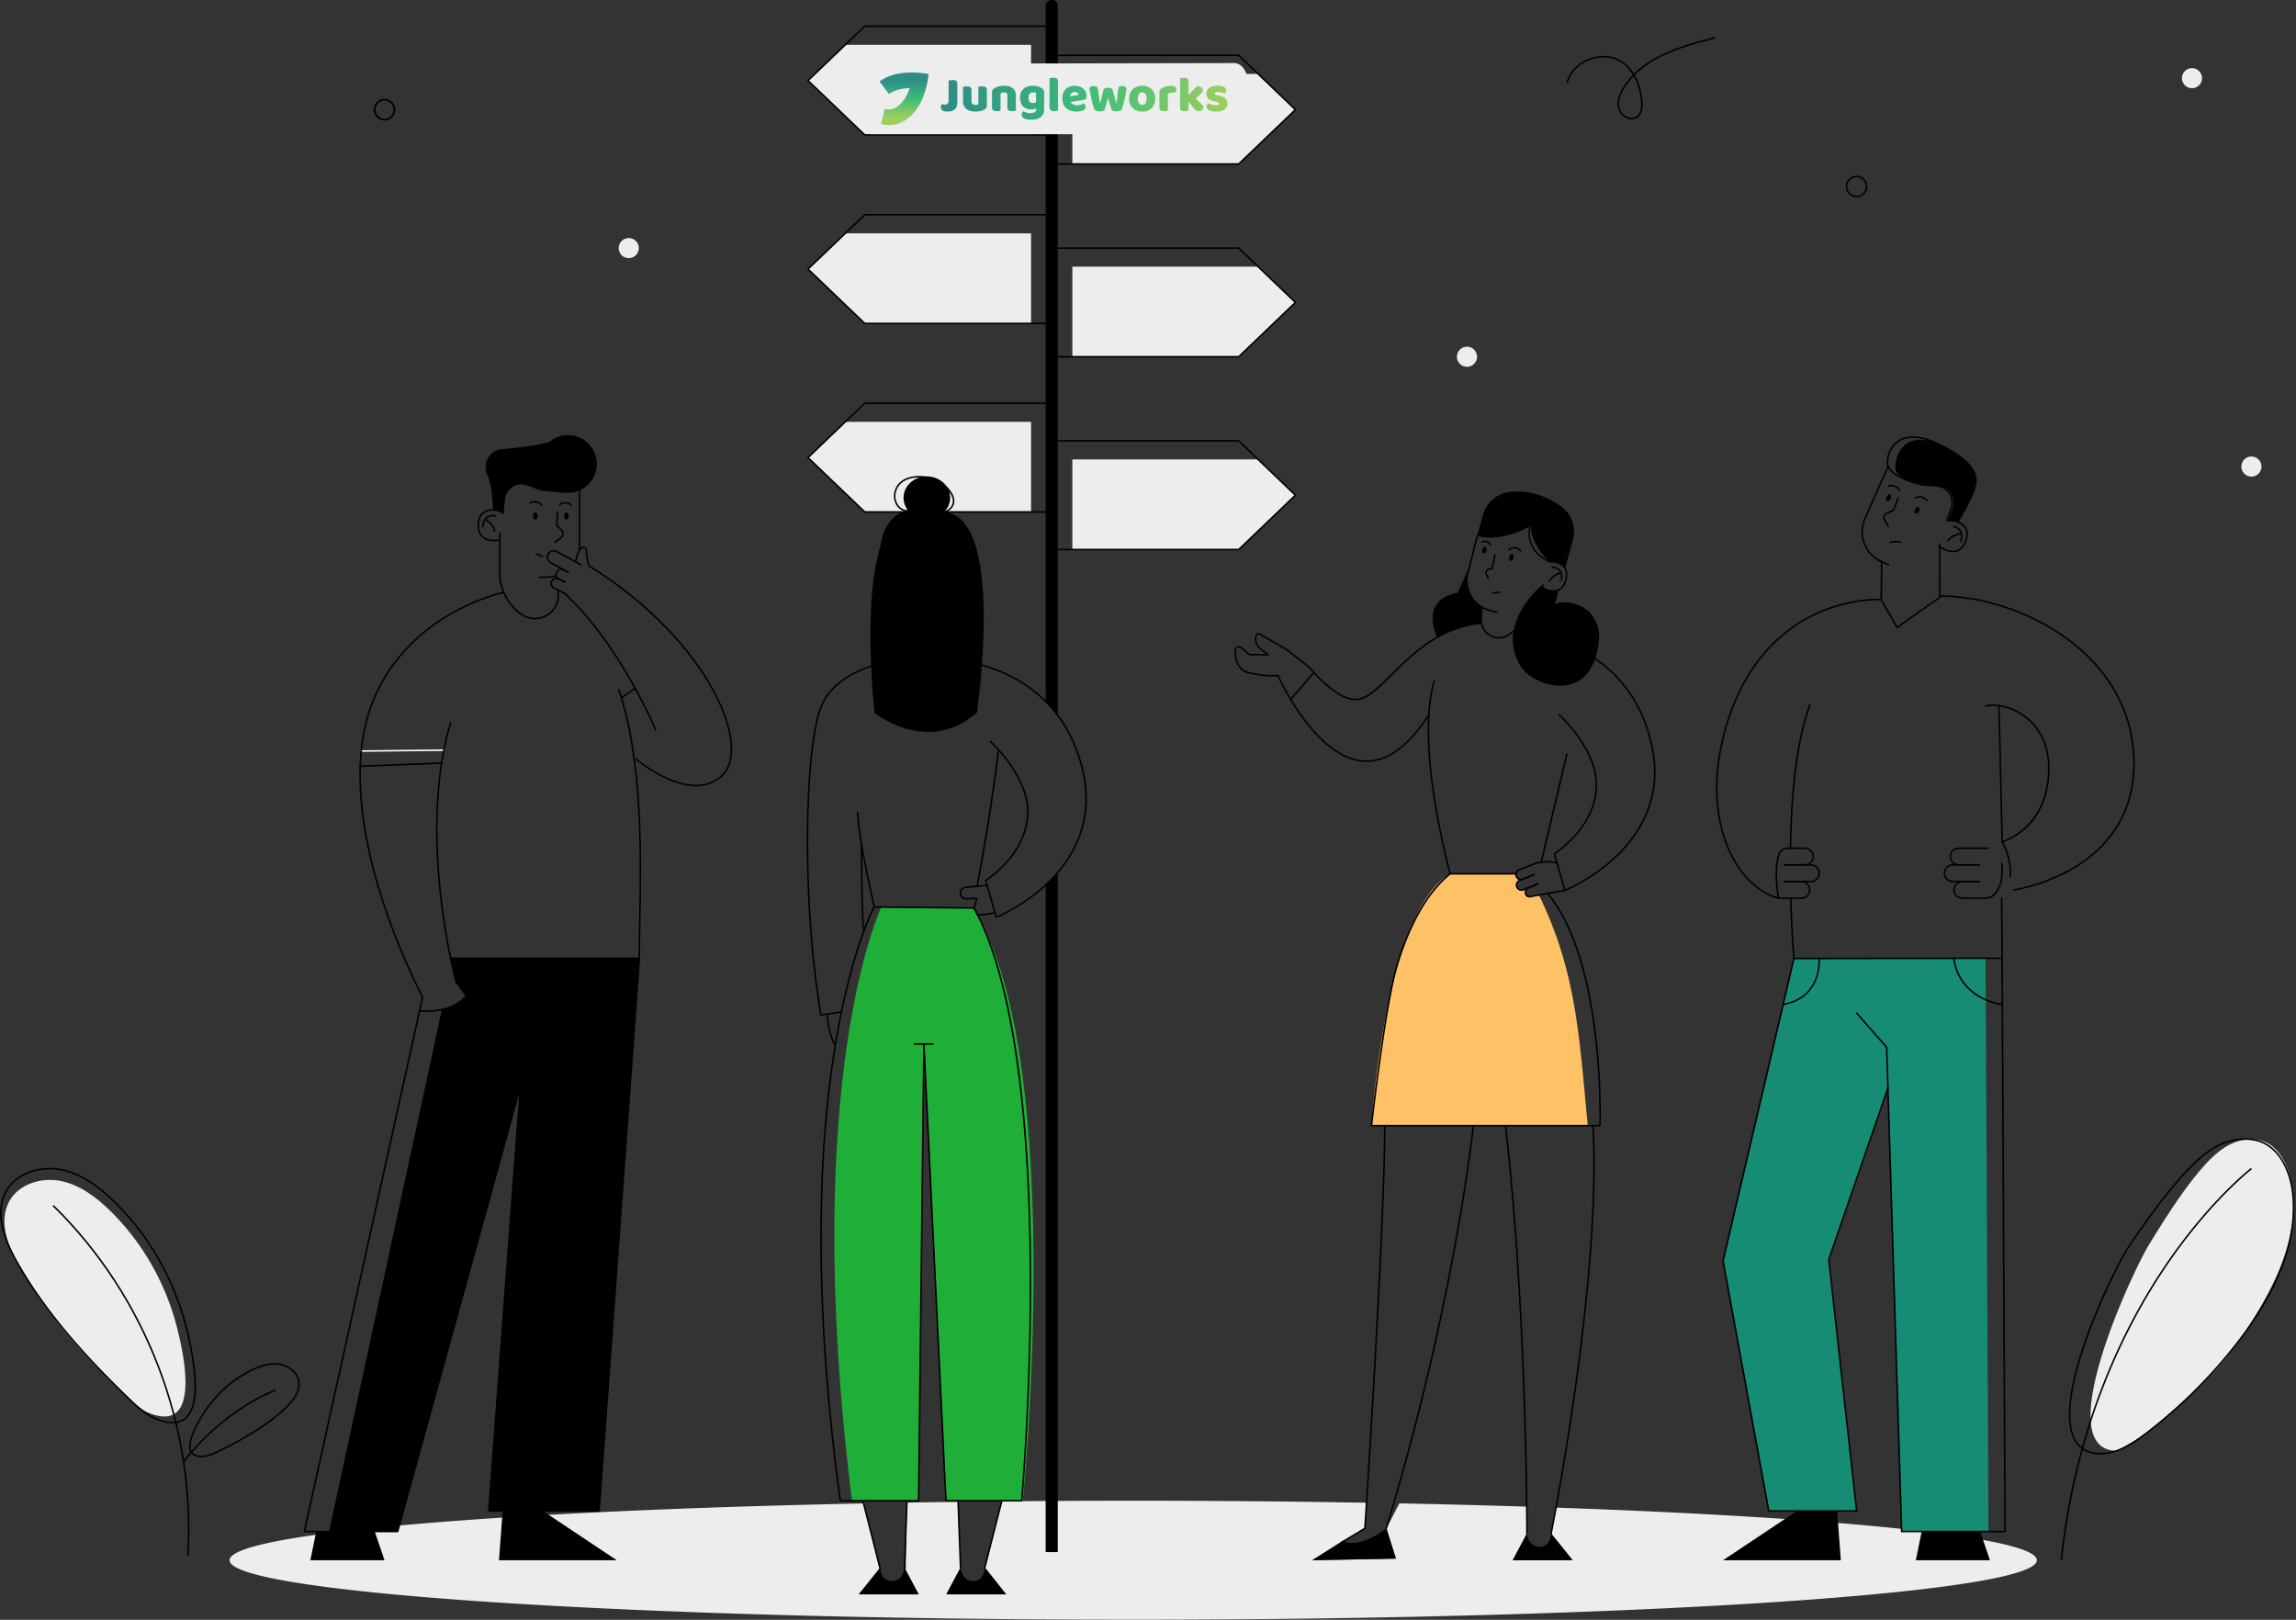 <svg width="489" height="345" viewBox="0 0 489 345" fill="none" xmlns="http://www.w3.org/2000/svg">
    <rect x="0" y="0" width="489" height="345" fill="#333333" stroke="none"/>
    <path fill-rule="evenodd" clip-rule="evenodd" d="m331.404 321.104-1.048 5.505 4.568 5.683h-12.739l2.869-5.395.112-6c-8.695-.278-17.753-.514-27.118-.703l-2.775 5.333 2.031 6.441-17.823.34 11.216-6.781.35-5.466a2853.31 2853.31 0 0 0-49.698-.428c-9.608 0-19.042.05-28.272.138.156.062.239.101.239.101l-3.463 14.036 4.436 5.671h-12.742l3.025-5.684-.519-14.023c-3.671.049-7.31.101-10.903.163l-.251 14.371 2.749 5.173h-12.741l4.378-5.448-3.367-13.922c-78.237 1.609-135.024 6.415-135.024 12.096 0 6.996 86.164 12.669 192.455 12.669 106.289 0 192.453-5.673 192.453-12.669 0-4.856-41.488-9.074-102.398-11.201M457.701 265.09c3.632-5.917 10.241-16.669 15.694-20.418 2.557-1.758 5.789-2.596 8.625-1.592 4.002 1.419 5.955 6.57 6.347 11.294.921 11.128-5.185 21.862-11.235 30.801-5.156 7.618-11.862 13.159-18.611 18.98-2.527 2.182-7.697 4.835-7.697 4.835-14.404-.057 3.199-37.903 6.877-43.9M263.816 11.785l4.127 3.954h-39.555v19.19h35.428l12.075-11.572-12.075-11.572" fill="#EDEDED"/>
    <path fill-rule="evenodd" clip-rule="evenodd" d="M224.379 34.764h39.371l11.904-11.407L263.75 11.95h-39.371v22.814zm39.437.33h-39.6a.166.166 0 0 1-.166-.165V11.785c0-.09.075-.164.166-.164h39.6c.041 0 .083.016.114.046l12.075 11.571a.163.163 0 0 1 0 .237L263.93 35.049a.168.168 0 0 1-.114.046z" fill="#000"/>
    <path fill-rule="evenodd" clip-rule="evenodd" d="m263.816 93.897 4.127 3.954h-39.555v19.19h35.428l12.075-11.572-12.075-11.572" fill="#EDEDED"/>
    <path fill-rule="evenodd" clip-rule="evenodd" d="M224.379 116.877h39.371l11.904-11.408-11.904-11.407h-39.371v22.815zm39.437.33h-39.6a.168.168 0 0 1-.166-.166V93.897c0-.09.075-.164.166-.164h39.6c.041 0 .083.016.114.046l12.075 11.571a.165.165 0 0 1 .052.119.164.164 0 0 1-.052.119L263.93 117.16a.171.171 0 0 1-.114.047z" fill="#000"/>
    <path fill-rule="evenodd" clip-rule="evenodd" d="m263.816 52.841 4.127 3.954h-39.555v19.19h35.428l12.075-11.572-12.075-11.572" fill="#EDEDED"/>
    <path fill-rule="evenodd" clip-rule="evenodd" d="M224.379 75.82h39.371l11.904-11.407-11.904-11.407h-39.371V75.82zm39.437.33h-39.6a.166.166 0 0 1-.166-.165V52.84c0-.09.075-.164.166-.164h39.6c.041 0 .083.016.114.046l12.075 11.571a.164.164 0 0 1 .052.12.163.163 0 0 1-.052.118L263.93 76.104a.169.169 0 0 1-.114.046z" fill="#000"/>
    <path fill-rule="evenodd" clip-rule="evenodd" d="m184.165 45.74-4.125 3.954h39.556v19.19h-35.431L172.09 57.311l12.075-11.572" fill="#EDEDED"/>
    <path fill-rule="evenodd" clip-rule="evenodd" d="M184.233 68.72h39.369V45.903h-39.369l-11.904 11.408 11.904 11.407zm39.535.328h-39.603a.156.156 0 0 1-.111-.046l-12.078-11.571a.17.17 0 0 1 0-.238l12.078-11.572a.155.155 0 0 1 .111-.046h39.603c.09 0 .163.074.163.165v23.144a.164.164 0 0 1-.163.164z" fill="#000"/>
    <path fill-rule="evenodd" clip-rule="evenodd" d="m184.165 85.891-4.125 3.954h39.556v19.19h-35.431L172.09 97.463l12.075-11.572" fill="#EDEDED"/>
    <path fill-rule="evenodd" clip-rule="evenodd" d="M184.233 108.87h39.369V86.055h-39.369l-11.904 11.408 11.904 11.407zm39.535.329h-39.603a.153.153 0 0 1-.111-.046l-12.078-11.571a.168.168 0 0 1 0-.238l12.078-11.572a.156.156 0 0 1 .111-.046h39.603c.09 0 .163.074.163.165v23.144a.163.163 0 0 1-.163.164z" fill="#000"/>
    <path fill-rule="evenodd" clip-rule="evenodd" d="m184.165 5.589-4.125 3.954h39.556v19.19h-35.431L172.09 17.16l12.075-11.572" fill="#EDEDED"/>
    <path fill-rule="evenodd" clip-rule="evenodd" d="M184.233 28.568h39.369V5.754h-39.369L172.329 17.16l11.904 11.407zm39.535.329h-39.603a.156.156 0 0 1-.111-.046L171.976 17.28a.168.168 0 0 1 0-.237L184.054 5.47a.156.156 0 0 1 .111-.046h39.603c.09 0 .163.074.163.165v23.144c0 .09-.073.164-.163.164zM95.96 204.095l40.211.057-8.578 117.668h-23.499l6.744-90.411-26.134 94.779H70.087l24.018-111.157s2.057.223 5.203-2.913l-2.184-3.012-1.165-5.011M79.814 326.188l2.078 6.12H66.107l1.246-6.12h12.461" fill="#000"/>
    <path fill-rule="evenodd" clip-rule="evenodd" d="m115.627 321.82 15.73 10.488h-25.082l.779-10.488h8.573M120.143 109.867c0 .426.212.772.477.772.262 0 .475-.346.475-.772 0-.426-.213-.771-.475-.771-.265 0-.477.345-.477.771M113.533 109.867c0 .426.213.772.477.772.262 0 .475-.346.475-.772 0-.426-.213-.771-.475-.771-.264 0-.477.345-.477.771M116.491 123.087h-1.653a.162.162 0 0 1-.163-.163c0-.091.072-.164.163-.164h1.653c.635 0 1.265-.088 1.87-.262a.166.166 0 0 1 .205.112.168.168 0 0 1-.114.205 7.158 7.158 0 0 1-1.961.272M123.362 117.194h-.026a.169.169 0 0 1-.137-.19c.052-.337.078-.684.078-1.031v-12.022c0-.09.072-.164.166-.164.091 0 .163.074.163.164v12.022c0 .363-.028.728-.083 1.083a.16.16 0 0 1-.161.138" fill="#000"/>
    <path fill-rule="evenodd" clip-rule="evenodd" d="M113.907 131.914a5.189 5.189 0 0 1-3.022-.977 11.078 11.078 0 0 1-4.614-9.02l.02-8.358c0-.09.076-.163.166-.163.091 0 .164.073.164.164l-.021 8.357a10.755 10.755 0 0 0 4.477 8.752 4.839 4.839 0 0 0 4.701.543 4.843 4.843 0 0 0 2.941-3.707l-.003-1.829c0-.091.073-.166.164-.166.091 0 .166.075.166.166v1.855a5.174 5.174 0 0 1-3.144 3.984 5.219 5.219 0 0 1-1.995.399" fill="#000"/>
    <path fill-rule="evenodd" clip-rule="evenodd" d="M105.264 115.29c-.788 0-1.803-.149-2.55-.783-.723-.611-1.058-1.555-.996-2.806.065-1.297.496-2.222 1.282-2.75 1.408-.947 3.426-.258 3.509-.228.089.03.133.123.102.209a.162.162 0 0 1-.208.101c-.021-.007-1.951-.665-3.222.192-.692.467-1.074 1.305-1.133 2.492-.057 1.143.238 1.997.876 2.538 1.261 1.069 3.474.6 3.497.596a.164.164 0 0 1 .07.321c-.044.01-.552.118-1.227.118M118.2 115.674a.166.166 0 0 1-.099-.297l1.269-.953a.875.875 0 0 0 .35-.625.875.875 0 0 0-.223-.682l-1.025-1.135a.166.166 0 0 1-.041-.118l.127-2.776a.167.167 0 0 1 .174-.157.162.162 0 0 1 .155.172l-.124 2.709.978 1.085c.228.254.34.594.309.933a1.23 1.23 0 0 1-.483.857l-1.268.954a.166.166 0 0 1-.099.033M115.358 107.738a.167.167 0 0 1-.135-.067c-.034-.045-.83-1.104-2.252-.411a.166.166 0 0 1-.22-.075.165.165 0 0 1 .075-.22c1.673-.817 2.653.499 2.664.513a.165.165 0 0 1-.037.229.163.163 0 0 1-.095.031M121.64 107.738a.173.173 0 0 1-.117-.047c-.039-.04-.996-.957-2.288-.047a.163.163 0 0 1-.228-.039.164.164 0 0 1 .039-.229c1.52-1.073 2.698.07 2.711.082a.164.164 0 0 1-.117.28" fill="#000"/>
    <path fill-rule="evenodd" clip-rule="evenodd" d="m102.807 112.336-.021-.001a.165.165 0 0 1-.142-.185c.135-1.024.511-1.749 1.118-2.153.819-.545 1.745-.299 1.784-.288a.164.164 0 0 1-.085.317c-.011-.002-.828-.215-1.52.246-.524.351-.851.997-.97 1.921a.164.164 0 0 1-.164.143" fill="#000"/>
    <path fill-rule="evenodd" clip-rule="evenodd" d="M105.368 113.262a.164.164 0 0 1-.161-.126c-.41-1.67-1.914-2.34-1.93-2.346a.166.166 0 0 1-.086-.217.164.164 0 0 1 .216-.085c.067.029 1.67.742 2.119 2.57a.163.163 0 0 1-.158.204M127.593 321.984h-23.499a.165.165 0 0 1-.163-.177l6.744-90.411a.164.164 0 0 1 .039-.093l6.879-8.145a.168.168 0 0 1 .234-.021c.07.06.078.164.018.234L111 231.474l-6.727 90.18h23.167l8.568-117.515a.166.166 0 0 1 .177-.151c.09.006.158.086.153.177l-8.581 117.666a.165.165 0 0 1-.164.153" fill="#000"/>
    <path fill-rule="evenodd" clip-rule="evenodd" d="M84.704 326.352h-19.89a.166.166 0 0 1-.13-.06.169.169 0 0 1-.032-.14L89.85 212.305a.168.168 0 0 1 .197-.125.166.166 0 0 1 .125.197L65.018 326.022H84.58l26.101-94.657a.164.164 0 1 1 .316.089l-26.134 94.779a.162.162 0 0 1-.158.119" fill="#000"/>
    <path fill-rule="evenodd" clip-rule="evenodd" d="M90.784 215.539c-.47 0-.949-.015-1.445-.052a.161.161 0 0 1-.15-.176.165.165 0 0 1 .174-.153c4.05.291 7.23-.63 9.452-2.734 3.43-3.25 3.383-8.267 3.383-8.319a.16.16 0 0 1 .161-.166.16.16 0 0 1 .168.161c0 .052.052 5.209-3.483 8.56-2.019 1.914-4.794 2.879-8.26 2.879M135.362 215.417a.151.151 0 0 1-.075-.018c-3.178-1.67-4.61-4.656-5.251-6.869-.69-2.386-.633-4.412-.633-4.433.003-.091.091-.166.169-.158a.165.165 0 0 1 .161.169c-.003.077-.184 7.904 5.707 11.001a.16.16 0 0 1 .067.22.159.159 0 0 1-.145.088M76.675 163.367a.163.163 0 0 1-.163-.159.167.167 0 0 1 .158-.171l17.372-.677a.164.164 0 0 1 .171.158.164.164 0 0 1-.158.172l-17.372.677h-.008" fill="#000"/>
    <path fill-rule="evenodd" clip-rule="evenodd" d="M76.925 160.129a.164.164 0 1 1-.003-.329l17.613-.192c.102.003.164.07.166.163a.166.166 0 0 1-.163.166l-17.613.192" fill="#fff"/>
    <path fill-rule="evenodd" clip-rule="evenodd" d="M99.308 212.281a.168.168 0 0 1-.135-.067l-2.181-3.009a.166.166 0 0 1-.026-.055c-.086-.308-8.353-31.146-1.154-55.264a.165.165 0 1 1 .316.093c-7.076 23.706.853 53.952 1.147 55.057l2.166 2.986a.162.162 0 0 1-.037.228.161.161 0 0 1-.096.031" fill="#000"/>
    <path fill-rule="evenodd" clip-rule="evenodd" d="M90.01 212.504a.17.17 0 0 1-.144-.085c-.047-.088-4.885-9.105-8.693-21.027-3.517-11.014-6.85-26.837-2.757-39.667 3.476-10.898 11.102-17.305 16.89-20.76 6.264-3.743 11.786-4.926 11.841-4.939a.165.165 0 0 1 .194.13.166.166 0 0 1-.127.194c-.054.011-5.53 1.186-11.75 4.903-5.733 3.427-13.292 9.779-16.734 20.573-4.068 12.747-.748 28.497 2.757 39.465 3.798 11.896 8.622 20.881 8.67 20.972a.164.164 0 0 1-.068.223.157.157 0 0 1-.078.018M136.176 204.269l-40.217-.011a.165.165 0 0 1 0-.329l40.051.01c-.028-2.021.024-4.664.083-7.709.255-12.874.677-34.425-4.456-49.25a.166.166 0 0 1 .104-.21.163.163 0 0 1 .207.101c5.155 14.882 4.729 36.469 4.475 49.367-.062 3.125-.114 5.828-.083 7.862a.165.165 0 0 1-.164.169M115.502 118.734a.16.16 0 0 1-.086-.023 5.546 5.546 0 0 0-1.172-.537.164.164 0 0 1-.104-.207.168.168 0 0 1 .208-.107c.433.14.848.332 1.24.568a.165.165 0 0 1 .054.226.163.163 0 0 1-.14.08M139.637 155.592a.169.169 0 0 1-.153-.101c-.073-.179-7.505-17.986-19.339-28.995a.161.161 0 0 1-.007-.231.16.16 0 0 1 .23-.008c11.889 11.058 19.346 28.928 19.422 29.107a.165.165 0 0 1-.091.215.177.177 0 0 1-.062.013" fill="#000"/>
    <path fill-rule="evenodd" clip-rule="evenodd" d="M148.267 167.47c-6.164 0-12.76-5.548-12.846-5.621a.165.165 0 0 1 .213-.252c.112.094 11.048 9.295 17.699 3.795 1.676-1.382 2.449-3.748 2.241-6.842-.667-9.899-11.209-26.06-30.067-37.79a.167.167 0 0 1-.054-.228.17.17 0 0 1 .228-.052c8.892 5.533 16.531 12.392 22.085 19.836 4.828 6.467 7.792 13.105 8.137 18.213.216 3.203-.601 5.665-2.36 7.118-1.59 1.315-3.414 1.823-5.276 1.823M121.103 122.112a.147.147 0 0 1-.081-.021l-3.802-2.096a1.516 1.516 0 0 1-.639-1.982c.182-.381.504-.661.906-.788.402-.13.825-.088 1.196.114l5.128 2.825a.168.168 0 0 1 .065.223.167.167 0 0 1-.226.065l-5.128-2.825a1.185 1.185 0 0 0-1.642.529 1.186 1.186 0 0 0 .498 1.551l3.803 2.096c.08.044.109.145.064.223a.16.16 0 0 1-.142.086" fill="#000"/>
    <path fill-rule="evenodd" clip-rule="evenodd" d="M125.593 120.784a.16.16 0 0 1-.14-.078c-.516-.833-.688-2.371-.742-3.515a.47.47 0 0 0-.311-.431.484.484 0 0 0-.524.12c-.903.934-1.108 2.804-1.111 2.822a.167.167 0 0 1-.181.148.163.163 0 0 1-.145-.182c.007-.08.22-2.002 1.198-3.016a.808.808 0 0 1 .879-.198.801.801 0 0 1 .524.722c.042.905.19 2.544.693 3.356a.167.167 0 0 1-.052.228.174.174 0 0 1-.088.024M120.257 124.101a.18.18 0 0 1-.07-.015l-1.196-.566a1.23 1.23 0 0 1-.536-1.738l.049-.085a1.225 1.225 0 0 1 1.657-.457.166.166 0 0 1 .065.226.169.169 0 0 1-.223.065.895.895 0 0 0-1.214.332l-.052.085a.9.9 0 0 0-.083.724.892.892 0 0 0 .478.55l1.195.566a.162.162 0 0 1 .078.217.16.16 0 0 1-.148.096" fill="#000"/>
    <path fill-rule="evenodd" clip-rule="evenodd" d="M120.257 126.54a.184.184 0 0 1-.075-.016l-2.296-1.17a1.224 1.224 0 0 1-.511-1.701 1.234 1.234 0 0 1 1.595-.506l1.357.641a.162.162 0 0 1 .078.217.163.163 0 0 1-.218.081l-1.357-.643a.905.905 0 0 0-1.17.373.885.885 0 0 0-.077.703c.07.236.233.431.454.542l2.295 1.167a.168.168 0 0 1 .073.224.167.167 0 0 1-.148.088M132.55 148.674a.172.172 0 0 1-.135-.07.166.166 0 0 1 .039-.228l2.729-1.938a.163.163 0 0 1 .228.039.16.16 0 0 1-.038.228l-2.727 1.938a.16.16 0 0 1-.096.031M126.192 102.026c.573-.934.91-2.028.91-3.205a6.144 6.144 0 0 0-6.142-6.143 6.12 6.12 0 0 0-4.013 1.497c-4.407 1.115-10.023 1.47-10.376 1.531a3.814 3.814 0 0 0-2.879 5.167c.537 1.354.936 2.759 1.042 4.212a121.8 121.8 0 0 0 .314 3.534c1.129 0 2.2.981 2.2.981l.29-3.14c.177-2.161 2.242-3.711 4.343-3.171 1.045.268 2.049.813 3.162 1.113 1.12.302 5.219.563 5.917.563a6.13 6.13 0 0 0 4.664-2.152 3.05 3.05 0 0 0 .568-.787" fill="#000"/>
    <path fill-rule="evenodd" clip-rule="evenodd" d="m382.133 204.24-.065-.088h40.816l.623 122.036h-18.493l-2.92-94.213-12.519 36.3 5.935 53.545h-18.718l-9.735-53.275 15.076-64.305" fill="#168C74"/>
    <path fill-rule="evenodd" clip-rule="evenodd" d="m421.741 326.188 2.078 6.12h-15.785l1.245-6.12h12.462M385.663 187.924h-5.577a.163.163 0 0 1-.163-.164c0-.09.072-.166.163-.166h5.577a1.61 1.61 0 0 0 1.609-1.608 1.61 1.61 0 0 0-1.609-1.608h-5.577a.164.164 0 0 1-.163-.166c0-.091.072-.164.163-.164h5.577a1.94 1.94 0 0 1 1.938 1.938 1.94 1.94 0 0 1-1.938 1.938" fill="#000"/>
    <path fill-rule="evenodd" clip-rule="evenodd" d="M383.702 191.472h-4.91a.167.167 0 0 1-.166-.166c0-.09.075-.163.166-.163h4.91a1.61 1.61 0 0 0 0-3.219h-3.616a.163.163 0 0 1-.163-.164c0-.09.073-.166.163-.166h3.616a1.94 1.94 0 0 1 0 3.878M428.899 189.709a.163.163 0 0 1-.163-.143.164.164 0 0 1 .14-.187c.062-.008 6.446-.942 12.742-4.698 5.795-3.457 12.702-10.085 12.702-22.038 0-13.095-7.548-21.496-13.877-26.238-7.712-5.777-17.927-9.25-27.325-9.297a.167.167 0 0 1-.164-.166c0-.091.073-.164.164-.164h.002c9.466.047 19.753 3.546 27.52 9.362 6.391 4.789 14.01 13.271 14.01 26.503 0 12.111-7.001 18.827-12.874 22.326-6.353 3.788-12.791 4.729-12.853 4.737-.008.003-.016.003-.024.003" fill="#000"/>
    <path fill-rule="evenodd" clip-rule="evenodd" d="M428.129 186.969c-.005 0-.01 0-.016-.002a.163.163 0 0 1-.148-.179c.327-3.635-1.387-6.89-1.657-7.378a.155.155 0 0 1-.073-.085c-.02-.081.037-.177.112-.21a.15.15 0 0 1 .096-.011c.747-.22 9.74-3.286 9.74-15.522 0-5.663-2.583-8.905-4.747-10.628-2.952-2.347-6.378-2.913-8.464-2.43a.165.165 0 0 1-.075-.322c2.163-.501 5.704.078 8.742 2.496 2.223 1.766 4.871 5.091 4.871 10.884 0 12.023-8.368 15.315-9.847 15.795.423.799 1.943 3.948 1.629 7.442a.165.165 0 0 1-.163.15M421.494 184.378h-4.386a1.94 1.94 0 0 1 0-3.878h6.347c.091 0 .164.073.164.166a.163.163 0 0 1-.164.163h-6.347a1.61 1.61 0 0 0 0 3.219h4.386c.091 0 .166.073.166.164a.167.167 0 0 1-.166.166" fill="#000"/>
    <path fill-rule="evenodd" clip-rule="evenodd" d="M421.494 187.924h-5.577a1.94 1.94 0 0 1-1.938-1.938 1.94 1.94 0 0 1 1.938-1.938h5.577c.091 0 .166.073.166.164a.167.167 0 0 1-.166.166h-5.577a1.61 1.61 0 0 0-1.608 1.608 1.61 1.61 0 0 0 1.608 1.608h5.577c.091 0 .166.076.166.166a.165.165 0 0 1-.166.164" fill="#000"/>
    <path fill-rule="evenodd" clip-rule="evenodd" d="M422.791 191.472h-4.913a1.94 1.94 0 0 1 0-3.878h3.616c.091 0 .166.076.166.166a.165.165 0 0 1-.166.164h-3.616a1.61 1.61 0 0 0 0 3.219h4.913c.929 0 1.697-.418 2.283-1.24 1.333-1.873 1.323-5.201 1.076-5.914a.165.165 0 0 1 .102-.21.166.166 0 0 1 .21.101c.259.752.275 4.251-1.121 6.215-.651.913-1.51 1.377-2.55 1.377M381.329 180.829h-.003a.161.161 0 0 1-.161-.166c.218-13.512 1.621-23.802 4.166-30.585a.162.162 0 0 1 .21-.096c.086.031.13.127.099.212-2.535 6.747-3.928 16.999-4.148 30.474a.163.163 0 0 1-.163.161" fill="#000"/>
    <path fill-rule="evenodd" clip-rule="evenodd" d="M382.068 204.315a.163.163 0 0 1-.164-.15c-.005-.052-.469-5.396-.672-12.853a.164.164 0 0 1 .159-.169h.005c.088 0 .161.07.163.158.187 6.752.584 11.769.659 12.685l44.054-.062-.135-12.615a.16.16 0 0 1 .161-.166h.002c.091 0 .164.073.164.161l.14 12.783a.166.166 0 0 1-.049.117.162.162 0 0 1-.117.049l-44.37.062M426.414 179.429a.162.162 0 0 1-.163-.161c-.008-.27-.594-27.24-.718-29.12a.167.167 0 0 1 .153-.177.17.17 0 0 1 .176.153c.124 1.891.711 28.866.716 29.139a.162.162 0 0 1-.161.166h-.003M382.703 321.82l-15.732 10.488h25.084l-.781-10.488h-8.571" fill="#000"/>
    <path fill-rule="evenodd" clip-rule="evenodd" d="M427.038 326.352h-22.023a.163.163 0 0 1-.166-.158l-3.193-103.057-6.353-7.26a.162.162 0 0 1 .015-.231.163.163 0 0 1 .231.013l6.392 7.307a.153.153 0 0 1 .041.101l3.191 102.955h21.699l-.62-121.87a.164.164 0 0 1 .163-.166c.091 0 .164.075.164.166l.622 122.034a.164.164 0 0 1-.047.119.162.162 0 0 1-.116.047" fill="#000"/>
    <path fill-rule="evenodd" clip-rule="evenodd" d="M395.425 321.984h-18.719a.166.166 0 0 1-.163-.135l-9.733-53.276a.22.22 0 0 1 .003-.067l15.094-64.393a.164.164 0 0 1 .319.075l-15.086 64.359 9.704 53.107h18.399l-5.917-53.361a.155.155 0 0 1 .008-.07l12.596-36.528a.168.168 0 0 1 .21-.104.165.165 0 0 1 .102.21l-12.584 36.492 5.933 53.509a.167.167 0 0 1-.166.182M378.792 191.472a.129.129 0 0 1-.045-.007c-4.651-1.284-8.674-5.38-11.034-11.238-1.853-4.599-3.513-12.334-.901-23.055 3.923-16.101 12.9-23.307 19.741-26.516 7.413-3.476 13.992-3.136 14.057-3.133.09.005.16.083.155.174a.168.168 0 0 1-.174.155c-.064-.002-6.573-.337-13.914 3.11-6.767 3.181-15.654 10.322-19.545 26.288-2.592 10.638-.947 18.3.887 22.856 2.28 5.654 6.119 9.636 10.565 10.97-.197-1.17-.892-5.912.093-9.038a2.179 2.179 0 0 1 2.081-1.538h3.714a1.94 1.94 0 0 1 0 3.878h-4.386a.165.165 0 0 1 0-.33h4.386a1.61 1.61 0 0 0 0-3.219h-3.714c-.81 0-1.52.527-1.767 1.308-1.081 3.437-.049 9.084-.039 9.138a.159.159 0 0 1-.052.153.154.154 0 0 1-.108.044M426.464 214.108h-.015c-.091-.011-9.173-.963-10.506-9.982a.164.164 0 0 1 .138-.187.167.167 0 0 1 .186.14c1.297 8.76 10.125 9.691 10.213 9.699a.164.164 0 0 1 .148.179.164.164 0 0 1-.164.151" fill="#000"/>
    <path fill-rule="evenodd" clip-rule="evenodd" d="M379.772 214.108a.17.17 0 0 1-.163-.135.165.165 0 0 1 .135-.192c3.452-.628 5.771-2.439 6.884-5.383.835-2.207.646-4.259.644-4.28a.163.163 0 0 1 .147-.179.167.167 0 0 1 .182.148c.008.083.739 8.467-7.8 10.018-.011 0-.018.003-.029.003M415.842 108.304l-.965 2.703s1.193-.383 2.15.183c0 0 2.363-4.204 3.069-5.955 1.126-2.795 2.127-5.852-5.72-9.966-9.152-4.8-11.076 2.51-10.625 4.777.387 1.958 4.521 2.93 6.809 3.221 1.04.133 1.992.408 2.968.546 1.956.275 3.04 2.45 2.314 4.491M402.682 106.209c-.174.39-.508.62-.749.513-.242-.106-.296-.508-.122-.898.171-.39.505-.619.747-.513.241.107.295.509.124.898M408.726 108.883c-.174.389-.508.619-.747.512-.241-.106-.296-.508-.124-.898.171-.39.505-.619.747-.513.241.107.295.509.124.899" fill="#000"/>
    <path fill-rule="evenodd" clip-rule="evenodd" d="M402.252 120.46a.215.215 0 0 1-.067-.013l-1.51-.67a7.067 7.067 0 0 1-3.759-3.94 7.07 7.07 0 0 1 .13-5.444l4.923-11.135a.166.166 0 0 1 .218-.084c.083.037.12.134.083.217l-4.923 11.135a6.74 6.74 0 0 0-.125 5.192 6.737 6.737 0 0 0 3.585 3.758l1.51.67a.164.164 0 0 1 .086.215.168.168 0 0 1-.151.099" fill="#000"/>
    <path fill-rule="evenodd" clip-rule="evenodd" d="M404.065 133.834c-.01 0-.02 0-.031-.003a.164.164 0 0 1-.111-.08l-3.396-5.912a.148.148 0 0 1-.021-.085l.07-8.127c0-.091.076-.164.166-.164.091 0 .164.076.164.166l-.07 8.083 3.281 5.715c2.742-2.044 8.15-5.769 8.838-6.241l-.016-11.318c0-.091.073-.165.164-.165.091 0 .166.074.166.164l.015 11.404a.161.161 0 0 1-.072.135c-.063.044-6.195 4.257-9.048 6.397a.164.164 0 0 1-.099.031" fill="#000"/>
    <path fill-rule="evenodd" clip-rule="evenodd" d="M415.922 117.616c-1.471 0-2.833-.985-2.9-1.035a.16.16 0 0 1-.036-.229.164.164 0 0 1 .23-.035c.019.013 1.853 1.336 3.437.869.805-.236 1.419-.898 1.829-1.966.426-1.11.418-2.031-.028-2.738-.817-1.297-2.849-1.476-2.869-1.478a.164.164 0 0 1-.151-.177.166.166 0 0 1 .177-.151c.09.007 2.215.192 3.12 1.63.503.799.524 1.819.06 3.032-.449 1.168-1.139 1.897-2.047 2.164-.272.081-.55.114-.822.114M402.176 112.319a.16.16 0 0 1-.142-.084l-.776-1.385a1.216 1.216 0 0 1 .566-1.707l1.333-.598.98-2.527a.166.166 0 0 1 .309.12l-1.006 2.59a.174.174 0 0 1-.089.09l-1.393.625a.884.884 0 0 0-.412 1.246l.773 1.385a.165.165 0 0 1-.062.225.165.165 0 0 1-.081.02M410.421 106.784a.161.161 0 0 1-.125-.058c-1.024-1.215-2.176-.564-2.225-.535a.167.167 0 0 1-.226-.06.164.164 0 0 1 .06-.225 2.095 2.095 0 0 1 2.643.607.166.166 0 0 1-.127.271M404.552 104.623a.165.165 0 0 1-.142-.079c-.812-1.356-2.06-.903-2.112-.883a.165.165 0 0 1-.119-.308c.018-.006 1.556-.576 2.513 1.021a.165.165 0 0 1-.14.249" fill="#000"/>
    <path fill-rule="evenodd" clip-rule="evenodd" d="M417.603 115.492a.163.163 0 0 1-.158-.211c.265-.894.228-1.616-.111-2.149-.444-.702-1.279-.838-1.29-.839a.166.166 0 0 1-.137-.187.169.169 0 0 1 .187-.138c.041.005.988.156 1.517.984.392.617.444 1.432.151 2.422a.166.166 0 0 1-.159.118" fill="#000"/>
    <path fill-rule="evenodd" clip-rule="evenodd" d="M414.887 115.304a.165.165 0 0 1-.13-.265c1.149-1.488 2.903-1.493 2.978-1.494a.165.165 0 0 1 .163.166c0 .09-.072.163-.163.163h-.003c-.002.002-1.657-.003-2.713 1.366a.17.17 0 0 1-.132.064M415.499 110.641c.42 0 .936.068 1.427.311.422-.739 2.402-4.234 3.016-5.778 1.269-3.186 1.596-5.956-6.526-10.15-5.284-2.728-8.088-1.802-9.51-.545-1.683 1.489-1.958 3.909-1.634 4.789.651 1.758 4.763 3.45 7.31 3.843.553.085 1.118.106 1.663.127.557.021 1.133.043 1.681.134 1.04.173 1.95.801 2.498 1.722a3.75 3.75 0 0 1 .319 3.151l-.156-.054.156.054-.849 2.442c.156-.024.364-.046.605-.046zm1.492.696a.164.164 0 0 1-.083-.022c-.988-.57-2.208-.256-2.221-.252a.168.168 0 0 1-.163-.047.171.171 0 0 1-.036-.166l.944-2.712a3.422 3.422 0 0 0-.291-2.875 3.27 3.27 0 0 0-2.269-1.567c-.527-.087-1.066-.108-1.637-.129-.555-.021-1.131-.043-1.704-.131-2.309-.356-6.812-2.015-7.567-4.054-.361-.981-.096-3.54 1.725-5.15 1.499-1.325 4.428-2.314 9.878.5 9.032 4.664 7.73 7.936 6.682 10.564-.695 1.744-3.019 5.787-3.115 5.959a.183.183 0 0 1-.102.077.192.192 0 0 1-.041.005zM402.552 115.683a.167.167 0 0 1-.158-.12.167.167 0 0 1 .117-.203 4.864 4.864 0 0 1 2.394-.054.166.166 0 0 1 .125.198.165.165 0 0 1-.197.123 4.551 4.551 0 0 0-2.236.05.158.158 0 0 1-.045.006" fill="#000"/>
    <path fill-rule="evenodd" clip-rule="evenodd" d="m327.76 190.629-1.473.265c-.547.22-1.118.112-1.336-.436-.22-.547.047-1.17.594-1.388l-1.095.439a1.067 1.067 0 0 1-.793-1.982l.664-.267a1.069 1.069 0 0 1-1.388-.594 1.074 1.074 0 0 1-.06-.561h-14.031c-13.921 8.229-16.754 53.636-16.754 53.636h46.074c-1.865-19.628-2.521-32.902-10.402-49.112" fill="#FFC166"/>
    <path fill-rule="evenodd" clip-rule="evenodd" d="M316.588 117.295c-.107.389-.389.653-.631.586-.241-.065-.35-.436-.243-.827.106-.39.389-.654.63-.589.241.067.35.438.244.83M322.332 118.864c-.109.392-.39.654-.633.589-.242-.067-.351-.438-.244-.827.109-.392.392-.657.633-.589.241.065.35.436.244.827" fill="#000"/>
    <path fill-rule="evenodd" clip-rule="evenodd" d="M318.819 130.602c-.013 0-.029 0-.044-.005l-1.515-.415a6.733 6.733 0 0 1-4.098-3.178 6.732 6.732 0 0 1-.652-5.146l1.951-7.745a.164.164 0 0 1 .2-.12c.085.022.14.112.119.2l-1.953 7.748a6.413 6.413 0 0 0 .62 4.9 6.4 6.4 0 0 0 3.901 3.024l1.515.415a.164.164 0 0 1 .114.203.16.16 0 0 1-.158.119" fill="#000"/>
    <path fill-rule="evenodd" clip-rule="evenodd" d="M316.985 123.3a.162.162 0 0 1-.143-.086l-.374-.685a1.051 1.051 0 0 1 .138-1.208 1.053 1.053 0 0 1 1.004-.338l.635-2.83a.164.164 0 0 1 .197-.124.16.16 0 0 1 .125.194l-.674 3.004a.17.17 0 0 1-.083.109.171.171 0 0 1-.138.008.718.718 0 0 0-.82.195.717.717 0 0 0-.093.835l.371.682a.165.165 0 0 1-.145.244M332.562 123.754h-.024a.164.164 0 0 1-.14-.187c.122-.877-.015-1.549-.407-2-.516-.594-1.318-.604-1.326-.604a.165.165 0 0 1-.163-.164c0-.09.073-.166.163-.166.044 0 .958.011 1.572.716.459.527.623 1.287.488 2.262a.167.167 0 0 1-.163.143" fill="#000"/>
    <path fill-rule="evenodd" clip-rule="evenodd" d="M329.98 123.961a.164.164 0 0 1-.145-.243c.874-1.57 2.527-1.821 2.597-1.832a.167.167 0 0 1 .187.14.163.163 0 0 1-.141.184c-.015.003-1.561.244-2.355 1.666a.162.162 0 0 1-.143.085M330.04 119.816a.17.17 0 0 1-.07-.015c-6.578-3.1-3.901-9.194-3.875-9.255a.165.165 0 0 1 .218-.082c.083.037.119.135.083.218-.109.238-2.566 5.861 3.714 8.82a.163.163 0 0 1 .078.218.164.164 0 0 1-.148.096" fill="#000"/>
    <path fill-rule="evenodd" clip-rule="evenodd" d="M315.856 109.632a6.648 6.648 0 0 1 5.544-4.823c2.843-.384 6.747-.026 11.094 3.065 2.262 1.607 3.232 4.469 2.509 7.116l-1.663 6.079c-.872-1.587-3.3-1.419-3.3-1.419-4.215-3.92-4.062-7.617-4.062-7.617s-6 3.586-11.359 2.12l1.237-4.521" fill="#000"/>
    <path fill-rule="evenodd" clip-rule="evenodd" d="M330.79 126.026c-1.204 0-2.303-.568-2.366-.599a.167.167 0 0 1-.07-.223.163.163 0 0 1 .223-.068c.019.008 1.928.991 3.352.33.718-.335 1.203-1.043 1.437-2.104.244-1.102.104-1.963-.413-2.565-.949-1.103-2.881-.983-2.902-.981a.166.166 0 0 1-.174-.153.163.163 0 0 1 .15-.176c.089-.005 2.117-.133 3.175 1.094.589.683.753 1.642.486 2.851-.257 1.168-.802 1.951-1.622 2.332a3.001 3.001 0 0 1-1.276.262" fill="#000"/>
    <path fill-rule="evenodd" clip-rule="evenodd" d="M340.463 136.794c-1.372 13.442-14.044 9.577-16.728 4.918-5.339-9.263 5.029-17.39 5.029-17.39a1.066 1.066 0 0 0 .696 1.294c.708.226 1.701.392 2.549-.007l-.835 3.053" fill="#000"/>
    <path fill-rule="evenodd" clip-rule="evenodd" d="M331.177 128.662c1.675-.872 6.397-.41 8.396 3.112 2.216 3.891.488 7.349-1.753 8.973M312.988 120.633l-2.543 5.616c-.106.06-7.898.766-4.425 9.362 0 0 5.204-2.656 9.533-2.874l.236-3.383s-1.523-.565-2.838-3.149c-1.315-2.586.037-5.572.037-5.572M325.208 326.609l-3.022 5.683h12.739l-4.568-5.683s0 2.736-2.301 2.84c-2.646.122-2.848-2.84-2.848-2.84" fill="#000"/>
    <path fill-rule="evenodd" clip-rule="evenodd" d="M330.357 326.772c-.011 0-.021 0-.034-.003a.163.163 0 0 1-.127-.194c.106-.534 10.778-53.862 8.913-86.823a.165.165 0 0 1 .155-.174.159.159 0 0 1 .174.155c1.865 33.004-8.812 86.372-8.921 86.907a.162.162 0 0 1-.16.132M325.207 326.772a.163.163 0 0 1-.163-.163c0-.478-.054-48.186-4.573-86.85a.164.164 0 0 1 .145-.181.169.169 0 0 1 .182.145c4.521 38.682 4.573 86.408 4.573 86.886 0 .09-.073.163-.164.163M294.92 326.772c-.018 0-.034 0-.049-.005a.168.168 0 0 1-.109-.208c14.856-48.518 18.824-86.457 18.863-86.833a.161.161 0 0 1 .179-.148c.091.01.156.091.148.181-.039.377-4.01 38.347-18.876 86.896a.16.16 0 0 1-.156.117M285.88 328.585a.165.165 0 0 1-.083-.306l4.739-2.848c.179-2.695 4.218-64.557 4.218-85.69 0-.09.073-.163.166-.163.091 0 .164.073.164.163 0 21.51-4.182 85.158-4.223 85.796a.176.176 0 0 1-.081.133l-4.814 2.892a.16.16 0 0 1-.086.023" fill="#000"/>
    <path fill-rule="evenodd" clip-rule="evenodd" d="M286.018 328.139c3.598 1.951 9.256-2.612 9.256-2.612l2.031 6.441-17.824.34 6.537-4.169M322.876 186.272h-14.033a.162.162 0 0 1-.158-.122c-.076-.27-7.513-27.338-3.378-41.157a.165.165 0 0 1 .317.094c-3.967 13.258 2.806 38.871 3.343 40.855h13.909a.165.165 0 0 1 0 .33M328.269 183.714c-.013 0-.026-.003-.037-.005a.164.164 0 0 1-.124-.198l5.427-22.93a.163.163 0 0 1 .199-.122.164.164 0 0 1 .122.197l-5.426 22.931a.167.167 0 0 1-.161.127M274.876 149.12a.168.168 0 0 1-.106-.038.165.165 0 0 1-.018-.234l4.929-5.683a.162.162 0 0 1 .23-.019c.07.06.076.164.019.234l-4.929 5.683a.157.157 0 0 1-.125.057" fill="#000"/>
    <path fill-rule="evenodd" clip-rule="evenodd" d="M340.757 239.907h-48.666a.16.16 0 0 1-.125-.057.161.161 0 0 1-.041-.127c.031-.27 3.066-27.099 5.725-35.099 3.93-11.813 8.21-16.298 11.089-18.646a.165.165 0 0 1 .231.024.167.167 0 0 1-.023.233c-5.943 4.846-9.116 12.874-10.983 18.493-2.535 7.621-5.417 32.461-5.689 34.85h48.323c.068-2.563.677-35.024-11.112-49.177a.164.164 0 0 1 .02-.233.162.162 0 0 1 .231.023c12.301 14.762 11.199 49.21 11.186 49.555a.165.165 0 0 1-.166.161M291.043 162.28c-.257 0-.514-.011-.771-.031-10.417-.815-18.163-18.135-18.241-18.309a.167.167 0 0 1 .086-.218.164.164 0 0 1 .215.086c.078.171 7.743 17.312 17.966 18.114 4.783.373 9.419-2.874 13.774-9.65a.162.162 0 0 1 .226-.049c.078.049.098.15.049.226-4.192 6.526-8.666 9.831-13.304 9.831" fill="#000"/>
    <path fill-rule="evenodd" clip-rule="evenodd" d="M288.667 149.141c-2.428 0-5.582-2.065-9.167-6.013a15.701 15.701 0 0 0-2.026-1.88l-3.808-2.942-5.422-3.102a.402.402 0 0 0-.368-.016.4.4 0 0 0-.231.291 2.647 2.647 0 0 0 .96 2.609l1.567 1.219a.164.164 0 0 1-.101.294h-3.923a.163.163 0 0 1-.103-.037l-1.85-1.497a.572.572 0 0 0-.617-.075.567.567 0 0 0-.335.519c-.021 1.782.433 4.023 2.711 4.594 3.665.916 6.181.607 6.207.604a.166.166 0 0 1 .184.143.161.161 0 0 1-.142.184c-.024.003-2.605.319-6.327-.612-2.62-.654-2.98-3.362-2.962-4.916a.907.907 0 0 1 .524-.814.909.909 0 0 1 .965.117l1.805 1.46h3.383l-1.188-.923a2.982 2.982 0 0 1-1.082-2.937.74.74 0 0 1 1.087-.493l5.442 3.116 3.826 2.954a16.136 16.136 0 0 1 2.067 1.917c3.764 4.145 7.007 6.177 9.386 5.878 2.186-.275 4.386-2.459 7.172-5.224 4.542-4.511 10.197-10.122 19.237-10.986.088-.01.163.05.176.135a3.543 3.543 0 0 0 2.249 2.734 3.543 3.543 0 0 0 3.497-.542l.643-.513a.166.166 0 0 1 .234.026.167.167 0 0 1-.026.23l-.646.514a3.87 3.87 0 0 1-3.818.591 3.86 3.86 0 0 1-2.428-2.832c-8.836.9-14.407 6.428-18.887 10.876-2.83 2.81-5.064 5.028-7.362 5.318a3.95 3.95 0 0 1-.503.031M317.908 126.462a.164.164 0 0 1-.163-.145.161.161 0 0 1 .142-.182l1.502-.187a.161.161 0 0 1 .182.143.164.164 0 0 1-.143.184l-1.499.184c-.008.003-.016.003-.021.003M323.924 187.501a1.221 1.221 0 0 1-1.141-.776c-.125-.303-.12-.64.01-.941.13-.304.368-.537.674-.659l3.238-1.294c.303-.122.612-.213.913-.273.76-.15 2.293-.34 4.044.094a.165.165 0 0 1-.081.319 9.158 9.158 0 0 0-3.898-.091 4.852 4.852 0 0 0-.856.257l-3.238 1.294a.902.902 0 1 0 .672 1.676l2.452-.981a.163.163 0 0 1 .212.094.163.163 0 0 1-.091.212l-2.451.981a1.236 1.236 0 0 1-.459.088" fill="#000"/>
    <path fill-rule="evenodd" clip-rule="evenodd" d="M324.053 189.75c-.166 0-.329-.034-.485-.101a1.214 1.214 0 0 1-.658-.675c-.122-.306-.12-.64.01-.941.13-.304.371-.537.677-.659l3.115-1.248a.164.164 0 0 1 .213.094.163.163 0 0 1-.091.212l-3.115 1.248a.88.88 0 0 0-.496.482.884.884 0 0 0-.007.69c.088.224.259.4.482.496a.91.91 0 0 0 .69.008l3.115-1.248a.166.166 0 0 1 .216.093.164.164 0 0 1-.094.213l-3.115 1.248a1.233 1.233 0 0 1-.457.088" fill="#000"/>
    <path fill-rule="evenodd" clip-rule="evenodd" d="M325.771 191.164a1.17 1.17 0 0 1-.322-.042.975.975 0 0 1-.651-.604 1.221 1.221 0 0 1 .011-.942c.129-.303.371-.537.674-.659l2.021-.809a.166.166 0 0 1 .215.093.164.164 0 0 1-.093.213l-2.018.809a.89.89 0 0 0-.496.483.897.897 0 0 0-.01.69c.085.213.233.35.438.41.197.057.441.033.685-.065l.034-.008 7.003-1.263a.165.165 0 0 1 .192.132.168.168 0 0 1-.132.192l-6.991 1.261a1.59 1.59 0 0 1-.56.109" fill="#000"/>
    <path fill-rule="evenodd" clip-rule="evenodd" d="M333.291 189.797a.2.2 0 0 1-.073-.018.169.169 0 0 1-.085-.102l-2.242-7.813a.163.163 0 0 1 .071-.184c.093-.057 9.263-5.829 8.858-15.102-.324-7.357-7.769-14.135-7.844-14.202a.161.161 0 0 1-.013-.231.164.164 0 0 1 .231-.013c.077.067 7.626 6.936 7.953 14.43.392 8.924-7.87 14.649-8.905 15.328l2.158 7.518c.996-.426 6.228-2.792 10.892-7.305 4.744-4.591 9.857-12.415 7.268-23.613-1.852-8.013-5.984-14.171-12.285-18.306a.162.162 0 0 1-.049-.226.166.166 0 0 1 .228-.049c6.374 4.182 10.555 10.407 12.428 18.506 2.625 11.354-2.558 19.281-7.37 23.932-5.2 5.03-11.099 7.413-11.159 7.437a.172.172 0 0 1-.062.013M323.846 117.487a.161.161 0 0 1-.119-.052c-1.084-1.159-2.2-.296-2.246-.26a.162.162 0 0 1-.231-.025.165.165 0 0 1 .026-.231c.013-.011 1.395-1.094 2.692.29a.168.168 0 0 1-.008.234.175.175 0 0 1-.114.044M317.454 116.225a.16.16 0 0 1-.145-.088c-.021-.041-.54-.989-1.627-.581a.163.163 0 0 1-.21-.096.164.164 0 0 1 .096-.212c1.362-.511 2.026.724 2.031.736a.164.164 0 0 1-.145.241" fill="#000"/>
    <path fill-rule="evenodd" clip-rule="evenodd" d="m208.727 195.968-1.279-2.571-19.732-.2s-17.494 36.293-6.262 126.436h14.187l1.13-97.16 4.696 97.16h16.37s9.147-89.679-9.11-123.665" fill="#1FAF38"/>
    <path fill-rule="evenodd" clip-rule="evenodd" d="m192.627 333.895 3.022 5.684h-12.742l4.571-5.684s-.003 2.737 2.301 2.841c2.646.121 2.848-2.841 2.848-2.841M201.623 319.47h15.82c.177-2.044 2.052-24.461 1.834-50.367-.376-45.063-6.682-65.95-11.927-75.543l-21.086-.212c-.504.983-5.066 10.251-8.205 29.309-5.523 33.543-2.48 71.135 1.058 96.813h16.36l1.131-97c0-.088.073-.16.161-.163.094.005.164.067.166.158l4.688 97.005zm15.971.329h-16.127a.163.163 0 0 1-.163-.158l-4.431-91.677-1.069 91.672a.162.162 0 0 1-.163.163h-16.666a.166.166 0 0 1-.164-.142c-3.551-25.714-6.617-63.428-1.071-97.08 2.656-16.114 6.578-26.324 8.28-29.473a.157.157 0 0 1 .148-.086l21.281.213c.06 0 .114.034.143.086 4.22 7.675 7.379 19.097 9.392 33.945 1.609 11.87 2.491 25.947 2.623 41.841.226 27.057-1.829 50.315-1.85 50.546a.163.163 0 0 1-.163.15zM204.572 333.895l-3.024 5.684h12.742l-4.571-5.684s.002 2.737-2.301 2.841c-2.646.121-2.846-2.841-2.846-2.841" fill="#000"/>
    <path fill-rule="evenodd" clip-rule="evenodd" d="M204.572 334.059a.164.164 0 0 1-.166-.159l-.519-14.259a.167.167 0 0 1 .161-.171c.098.003.166.067.168.158l.519 14.262a.163.163 0 0 1-.158.169h-.005M209.721 334.059c-.016 0-.029 0-.042-.006a.162.162 0 0 1-.119-.199l3.658-14.26a.165.165 0 0 1 .319.081l-3.658 14.262a.164.164 0 0 1-.158.122M192.64 334.297h-.005a.168.168 0 0 1-.161-.171l.518-14.262c.003-.091.068-.153.172-.158.09.005.161.08.158.171l-.519 14.262a.163.163 0 0 1-.163.158M187.491 334.297a.162.162 0 0 1-.158-.124l-3.66-14.262a.167.167 0 0 1 .119-.2.166.166 0 0 1 .2.12l3.657 14.261a.162.162 0 0 1-.158.205M198.679 222.522h-3.951a.163.163 0 0 1-.164-.163c0-.091.073-.166.164-.166h3.951c.09 0 .163.075.163.166a.162.162 0 0 1-.163.163M208.105 188.93l-.032-.002a.164.164 0 0 1-.129-.192c1.367-7.305 3.263-18.28 4.544-29.079a.17.17 0 0 1 .185-.142c.088.01.153.093.142.181-1.281 10.809-3.18 21.79-4.55 29.099a.16.16 0 0 1-.16.135M186.222 193.348a.166.166 0 0 1-.161-.127c-.034-.138-3.294-13.925-3.559-20.218a.164.164 0 0 1 .158-.171c.086-.013.166.065.171.156.262 6.264 3.518 20.017 3.549 20.157a.163.163 0 0 1-.122.198c-.01.002-.023.005-.036.005M193.506 109.018c-1.079 0-2.003-.499-2.576-1.41-.76-1.206-.724-2.856.091-4.107.651-1.002 2.352-2.595 6.402-2 .09.013.153.097.14.187a.164.164 0 0 1-.187.138c-3.873-.568-5.471.918-6.08 1.855-.745 1.145-.781 2.652-.089 3.752.589.932 1.59 1.378 2.742 1.226a.167.167 0 0 1 .187.141.167.167 0 0 1-.143.185 3.69 3.69 0 0 1-.487.033M200.56 109.502c-.045 0-.078-.009-.099-.025l.106-.127.138-.088-.138.088-.023-.162c.018-.004 1.868-.512 2.306-1.886.314-.978-.179-2.154-1.46-3.495a.162.162 0 0 1 .002-.232.165.165 0 0 1 .234.005c2.267 2.369 1.779 3.901.97 4.769-.571.611-1.673 1.153-2.036 1.153" fill="#000"/>
    <path fill-rule="evenodd" clip-rule="evenodd" d="M174.843 216.331a.165.165 0 0 1-.164-.138c-1.88-10.947-2.923-24.85-2.861-38.15.062-12.71 1.134-22.982 2.869-27.478 1.873-4.843 6.68-7.406 10.381-8.703 4-1.4 7.606-1.667 7.642-1.67a.165.165 0 1 1 .023.329c-.036.003-3.605.268-7.561 1.653-3.637 1.276-8.353 3.784-10.176 8.511-1.723 4.459-2.789 14.687-2.848 27.361-.063 13.216.967 27.029 2.83 37.934l4.21-.604a.167.167 0 0 1 .186.14.164.164 0 0 1-.14.187l-4.368.625c-.008 0-.016.003-.023.003" fill="#000"/>
    <path fill-rule="evenodd" clip-rule="evenodd" d="M183.879 198.004a.162.162 0 0 1-.163-.153c-.387-5.468-.392-17.948-.392-18.072 0-.091.073-.166.164-.166.09 0 .166.075.166.166 0 .124.005 12.591.389 18.049a.164.164 0 0 1-.151.176h-.013M212.182 195.509a.163.163 0 0 1-.158-.12l-2.244-7.81a.17.17 0 0 1 .073-.187c.093-.057 9.263-5.826 8.856-15.1-.169-3.839-2.288-7.491-4.036-9.88-1.902-2.597-3.79-4.303-3.808-4.322a.162.162 0 0 1-.013-.23.166.166 0 0 1 .233-.013c.075.067 7.624 6.936 7.953 14.43.392 8.921-7.87 14.646-8.907 15.328l2.158 7.517c.996-.425 6.228-2.791 10.892-7.305 4.747-4.591 9.86-12.414 7.271-23.613-2.838-12.277-10.682-18.049-16.762-20.728-6.6-2.908-12.61-2.918-12.669-2.908h-.003a.167.167 0 0 1-.164-.163c0-.094.073-.166.164-.166.049-.011 6.127-.003 12.791 2.931 6.155 2.708 14.093 8.544 16.965 20.959 2.622 11.351-2.561 19.281-7.37 23.932-5.201 5.03-11.102 7.414-11.162 7.437a.149.149 0 0 1-.06.011M177.691 222.522a.164.164 0 0 1-.148-.093c-1.577-3.349-1.504-6.433-1.504-6.464.002-.091.083-.156.171-.158a.161.161 0 0 1 .158.168c0 .031-.07 3.04 1.473 6.314a.163.163 0 0 1-.15.233" fill="#000"/>
    <path fill-rule="evenodd" clip-rule="evenodd" d="M203.107 109.611c-.008-.002-.013-.005-.019-.008a6.253 6.253 0 0 0-1.133-.501 53.857 53.857 0 0 0-.649-.275c.659-.773 1.056-1.744 1.056-2.802 0-2.515-2.22-4.553-4.962-4.553-2.739 0-4.962 2.038-4.962 4.553 0 .881.277 1.701.749 2.397-.028.173-.013.294-.013.294s-.308.016-.804.245c-1.401.555-4.205 2.3-4.884 7.468-1.827 5.971-2.983 16.565-1.264 35.361 0 0 11.248 9.216 21.831 0 0 0 5.541-37.38-4.946-42.179M208.227 195.047a.165.165 0 0 1-.145-.088l-.781-1.487a.167.167 0 0 1-.01-.122l.539-1.839-2.005.089a1.38 1.38 0 0 1-1.019-.384 1.371 1.371 0 0 1-.431-1.002c0-.721.542-1.315 1.261-1.382l4.586-.431a.166.166 0 0 1 .179.151.168.168 0 0 1-.151.179l-4.583.428c-.55.051-.963.503-.963 1.055 0 .291.117.563.327.766.21.199.483.3.778.29l2.236-.096a.166.166 0 0 1 .138.062.18.18 0 0 1 .029.148l-.587 1.995.703 1.338c.361-.01 1.699-.072 3.554-.461a.166.166 0 0 1 .195.127.163.163 0 0 1-.128.194c-2.21.465-3.66.47-3.722.47M225.277 152.277V1.287a1.287 1.287 0 1 0-2.573 0v148.09c.739.737 1.72 1.777 2.573 2.9M222.704 330.575h2.573v-144.47l-2.573 2.384v142.086" fill="#000"/>
    <path fill-rule="evenodd" clip-rule="evenodd" d="M23.489 257.907c-2.996-2.931-6.506-5.582-10.617-6.389-4.112-.809-8.903.68-10.908 4.36-2.262 4.156-.379 9.308 1.91 13.453 5.758 10.428 13.91 19.328 22.476 27.605 1.712 1.655 3.51 3.328 5.74 4.158 10.885 4.036 6.934-13.133 5.65-18.202-2.381-9.406-7.307-18.189-14.251-24.985" fill="#EDEDED"/>
    <path fill-rule="evenodd" clip-rule="evenodd" d="M10.635 249.064c-3.559 0-7.406 1.492-9.216 4.82-1.954 3.582-1.282 8.256 2.046 14.287 6.625 11.997 16.366 22.124 24.111 29.608 1.987 1.92 3.819 3.58 6.106 4.428 2.553.947 4.498.846 5.777-.306 2.573-2.311 2.6-9.074.075-19.043-2.606-10.285-7.883-19.535-15.262-26.757-4.008-3.922-7.603-6.088-11.318-6.817a12.126 12.126 0 0 0-2.32-.22zm26.132 54.113c-.942 0-2.008-.22-3.198-.661-2.348-.872-4.208-2.553-6.223-4.501C12.57 283.74 6.669 274.654 3.178 268.332c-3.388-6.137-4.06-10.915-2.05-14.607 2.296-4.21 7.717-5.584 11.889-4.765 3.782.745 7.431 2.937 11.486 6.905 7.421 7.264 12.731 16.571 15.35 26.91 1.809 7.142 3.246 16.298-.173 19.372-.765.688-1.74 1.03-2.913 1.03zM53.6 292c-4.107 2.023-7.609 5.195-10.125 9.169-2.43 3.837-3.357 6.67-2.607 7.972.366.633 1.146.934 2.319.884 1.069-.041 2.062-.485 3.162-1.019 4.306-2.088 9.823-5.02 14.277-9.167 2.218-2.068 3.142-3.922 2.817-5.676-.365-1.987-2.37-3.25-4.163-3.471-1.655-.202-3.458.213-5.68 1.308zm-10.641 18.357c-1.173 0-1.972-.352-2.377-1.053-1.042-1.813.846-5.52 2.613-8.311 2.55-4.026 6.098-7.237 10.259-9.289 2.283-1.123 4.148-1.551 5.867-1.339 1.91.237 4.052 1.596 4.447 3.738.345 1.873-.61 3.827-2.919 5.977-4.485 4.176-10.028 7.123-14.357 9.224-1.131.547-2.161 1.007-3.292 1.051-.083.002-.16.002-.241.002z" fill="#000"/>
    <path fill-rule="evenodd" clip-rule="evenodd" d="m40.162 331.358-.326-.018c1.732-27.421-8.968-55.252-28.625-74.447l.23-.236c19.725 19.26 30.462 47.187 28.721 74.701" fill="#000"/>
    <path fill-rule="evenodd" clip-rule="evenodd" d="m39.221 311.444-.26-.202c8.953-11.471 19.578-15.276 19.684-15.315l.109.311c-.106.037-10.643 3.816-19.533 15.206M478.138 242.761c-2.202 0-4.552.672-6.676 1.961-6.122 3.709-13.551 14.492-17.541 20.285-1.813 2.63-5.966 10.749-9.048 19.151-2.734 7.455-5.458 17.372-2.897 22.298 1.019 1.958 2.827 2.96 5.38 2.983h.075c3.447 0 6.576-2.021 9.445-4.21A106.397 106.397 0 0 0 477 285.076c8.345-10.967 12.101-21.291 11.167-30.689-.441-4.454-2.542-9.735-7.116-11.193a9.61 9.61 0 0 0-2.913-.433zm-30.707 67.008h-.078c-2.682-.024-4.589-1.087-5.668-3.163-4.825-9.278 8.298-36.463 11.964-41.786l.135.093-.135-.093c4.005-5.813 11.46-16.633 17.641-20.381 3.186-1.927 6.872-2.511 9.863-1.559 4.723 1.507 6.889 6.916 7.343 11.476.942 9.481-2.838 19.885-11.234 30.92a106.733 106.733 0 0 1-20.187 20.215c-2.915 2.223-6.101 4.278-9.644 4.278z" fill="#000"/>
    <path fill-rule="evenodd" clip-rule="evenodd" d="m439.193 332.326-.327-.034c3.064-29.455 13.92-50.593 22.487-63.14 9.287-13.6 17.969-20.324 18.055-20.389l.199.26c-.085.067-8.731 6.765-17.989 20.326-8.545 12.516-19.369 33.6-22.425 62.977M347.928 16.236a15.35 15.35 0 0 0-1.912 2.449c-1.071 1.702-1.416 3.215-1.025 4.494.252.817.965 1.525 1.824 1.806.654.214 1.276.135 1.756-.221.752-.561 1.056-1.66.905-3.268-.186-1.994-.726-3.79-1.548-5.26zm-.404 9.197c-.262 0-.535-.045-.812-.135-.955-.313-1.754-1.107-2.034-2.022-.42-1.376-.065-2.98 1.061-4.767a15.778 15.778 0 0 1 2.015-2.57c-.64-1.06-1.439-1.936-2.365-2.575-1.85-1.273-4.379-1.496-6.765-.6-2.387.897-4.143 2.731-4.696 4.905l-.319-.08c.579-2.28 2.41-4.198 4.9-5.133 2.488-.934 5.129-.696 7.066.638a8.533 8.533 0 0 1 2.428 2.592c4.293-4.27 10.83-6.208 17.261-7.811l.078.32c-6.413 1.598-12.929 3.53-17.165 7.784 1.11 1.94 1.497 4.085 1.629 5.486.161 1.73-.189 2.928-1.037 3.562a2.059 2.059 0 0 1-1.245.406zM395.406 37.753a1.978 1.978 0 0 0-1.974 1.975c0 1.089.887 1.974 1.974 1.974a1.978 1.978 0 0 0 1.976-1.974 1.978 1.978 0 0 0-1.976-1.975zm0 4.279a2.307 2.307 0 0 1-2.303-2.304 2.307 2.307 0 0 1 2.303-2.304 2.308 2.308 0 0 1 2.306 2.304 2.308 2.308 0 0 1-2.306 2.304z" fill="#000"/>
    <path fill-rule="evenodd" clip-rule="evenodd" d="M468.989 16.651a2.138 2.138 0 1 1-2.137-2.14c1.18 0 2.137.958 2.137 2.14M481.646 99.325a2.14 2.14 0 1 1-4.279 0 2.14 2.14 0 0 1 4.279 0M136.052 52.841a2.138 2.138 0 1 1-4.277.002 2.138 2.138 0 0 1 4.277-.002M314.572 75.985a2.139 2.139 0 1 1-4.278 0 2.139 2.139 0 0 1 4.278 0" fill="#EDEDED"/>
    <path fill-rule="evenodd" clip-rule="evenodd" d="M81.892 21.383a1.976 1.976 0 0 0 0 3.949 1.976 1.976 0 0 0 0-3.95zm0 4.278a2.305 2.305 0 0 1-2.303-2.304 2.306 2.306 0 0 1 2.303-2.304 2.306 2.306 0 0 1 2.304 2.304 2.305 2.305 0 0 1-2.304 2.304z" fill="#000"/>
    <path fill-rule="evenodd" clip-rule="evenodd" d="m185.375 13.587 77.538-.155s2.197-.185 2.962 3.729c.765 3.913 0 11.426 0 11.426h-80.5v-15z" fill="#EDEDED"/>
    <path d="M202.032 17.15c.078-.014.203-.035.371-.057.16-.026.323-.039.487-.039.147 0 .289.013.432.04a.78.78 0 0 1 .314.133c.087.069.156.16.19.267.047.143.069.294.065.444v3.933c0 .63-.181 1.104-.544 1.419-.362.315-.892.474-1.595.474-.367 0-.664-.056-.893-.168a.758.758 0 0 1-.358-.319.998.998 0 0 1-.112-.457.989.989 0 0 1 .061-.371.697.697 0 0 1 .142-.254c.134.03.25.047.345.06.103.013.211.017.315.017.276 0 .474-.069.595-.207.12-.138.181-.34.181-.612l.004-4.304z" fill="url(#anq7o04fja)"/>
    <path d="M205.103 18.499c.112-.03.224-.052.336-.065a3.452 3.452 0 0 1 .893 0c.112.018.219.06.314.13a.593.593 0 0 1 .194.259c.052.137.074.284.069.43v2.286c0 .29.069.496.212.621.142.125.345.186.616.181.134.005.268-.013.397-.043.082-.021.16-.052.237-.086v-3.713a3.442 3.442 0 0 1 1.229-.065.72.72 0 0 1 .315.13.653.653 0 0 1 .198.259c.052.137.074.284.069.43v3.23c0 .354-.146.622-.444.798a2.738 2.738 0 0 1-.888.354 4.682 4.682 0 0 1-1.121.12 3.969 3.969 0 0 1-1.057-.129 2.275 2.275 0 0 1-.832-.392 1.752 1.752 0 0 1-.543-.686c-.13-.28-.19-.616-.19-1.013l-.004-3.036z" fill="url(#4zn065whxb)"/>
    <path d="M214.555 20.314c0-.22-.06-.379-.185-.483-.125-.103-.293-.155-.505-.155-.142 0-.28.018-.418.052-.129.03-.25.086-.358.16v3.69a2.3 2.3 0 0 1-.336.066c-.156.021-.315.03-.475.03-.138 0-.28-.009-.418-.03a.72.72 0 0 1-.315-.13.653.653 0 0 1-.198-.259 1.133 1.133 0 0 1-.069-.43v-3.188c0-.19.039-.349.121-.465.09-.13.202-.242.336-.328a3.09 3.09 0 0 1 .91-.414 4.3 4.3 0 0 1 1.216-.16c.802 0 1.419.177 1.85.527.431.349.647.836.647 1.461v3.32c-.112.031-.225.053-.337.066a3.442 3.442 0 0 1-.892 0 .72.72 0 0 1-.315-.13.653.653 0 0 1-.198-.259 1.114 1.114 0 0 1-.069-.43l.008-2.51z" fill="url(#yz9ft85flc)"/>
    <path fill-rule="evenodd" clip-rule="evenodd" d="M221.097 18.421a3.668 3.668 0 0 0-1.1-.155 3.661 3.661 0 0 0-1.099.155c-.319.09-.617.25-.871.466a2.108 2.108 0 0 0-.574.79c-.138.318-.207.694-.207 1.125 0 .44.069.819.198 1.138.113.298.289.565.518.785.216.198.474.353.755.444.293.095.599.142.909.142.414 0 .772-.06 1.061-.19v.169c0 .285-.112.491-.34.617-.229.125-.531.19-.915.19-.271 0-.543-.04-.802-.117a3.371 3.371 0 0 1-.694-.285.892.892 0 0 0-.328.712c0 .392.186.672.552.845.367.172.871.259 1.518.259.358 0 .712-.043 1.057-.13.31-.073.603-.211.862-.396.242-.182.44-.414.578-.682.142-.276.211-.6.211-.974V19.61a.82.82 0 0 0-.12-.465 1.348 1.348 0 0 0-.337-.328 2.843 2.843 0 0 0-.832-.397zm-.66 1.298c.073.022.146.052.215.087l.005 1.953c-.168.134-.401.203-.69.203a.875.875 0 0 1-.664-.272c-.173-.181-.259-.479-.259-.888 0-.358.086-.639.259-.833.172-.194.435-.293.78-.293.121-.004.237.013.354.043z" fill="url(#u1basqq9ld)"/>
    <path d="m225.34 23.579-.345.06a2.745 2.745 0 0 1-.88.009.72.72 0 0 1-.315-.13.653.653 0 0 1-.198-.258 1.114 1.114 0 0 1-.069-.432v-6.166l.345-.06a2.734 2.734 0 0 1 .879-.009c.113.017.22.06.315.13a.664.664 0 0 1 .199.258c.051.138.073.285.069.431v6.167z" fill="url(#4tc3dqvobe)"/>
    <path fill-rule="evenodd" clip-rule="evenodd" d="M228.043 23.583c.376.12.768.181 1.165.177.271 0 .539-.022.802-.06.267-.04.526-.121.763-.246.293-.155.444-.393.444-.712a.756.756 0 0 0-.116-.405.953.953 0 0 0-.289-.298 2.793 2.793 0 0 1-.634.26 2.94 2.94 0 0 1-.824.111 1.897 1.897 0 0 1-.828-.177.861.861 0 0 1-.478-.526l2.626-.392c.241-.035.431-.117.565-.246.134-.13.202-.31.202-.552.005-.31-.06-.616-.185-.901a2.065 2.065 0 0 0-.522-.712 2.472 2.472 0 0 0-.797-.465 2.966 2.966 0 0 0-1.027-.169 3.017 3.017 0 0 0-.979.151 2.332 2.332 0 0 0-1.449 1.307c-.15.336-.228.742-.228 1.207 0 .475.078.889.228 1.242.138.337.354.639.626.88.271.237.59.418.935.526zm.427-3.915c.138-.06.289-.09.44-.087.263 0 .462.078.595.216.134.138.212.28.233.423l-1.815.297a1.23 1.23 0 0 1 .069-.336.905.905 0 0 1 .177-.298.986.986 0 0 1 .301-.215z" fill="url(#fscohdop7f)"/>
    <path d="M235.249 23.428a1.21 1.21 0 0 1-.405.207 2.217 2.217 0 0 1-.604.082 2.132 2.132 0 0 1-.755-.121c-.211-.082-.353-.198-.422-.345a6.48 6.48 0 0 1-.272-.806 24.023 24.023 0 0 1-.302-1.212c-.099-.44-.194-.884-.28-1.337-.086-.453-.16-.854-.207-1.199.254-.241.591-.375.944-.375.246 0 .453.056.613.164.159.108.258.298.293.57.069.538.129.982.181 1.332.052.349.091.638.121.858.03.22.056.392.073.509.017.116.035.211.047.28h.044c.021-.112.056-.276.112-.496l.185-.737c.069-.276.147-.574.224-.897l.233-.962c.134-.073.272-.134.419-.181.168-.047.34-.069.517-.065.22-.004.436.035.638.117a.57.57 0 0 1 .341.362 67.978 67.978 0 0 1 .457 1.73c.065.254.121.474.168.668.048.194.086.349.108.461h.052c.077-.548.155-1.113.228-1.699.074-.586.143-1.186.207-1.794.125-.078.263-.138.406-.172.138-.035.28-.052.422-.052.25 0 .453.052.617.16.164.107.246.288.246.551-.005.173-.022.341-.052.51-.035.228-.082.482-.138.762-.056.28-.121.583-.198.893-.078.31-.147.613-.225.901-.077.29-.146.552-.215.79a6.183 6.183 0 0 1-.177.543c-.099.086-.25.155-.457.207a2.613 2.613 0 0 1-.66.082c-.595 0-.944-.147-1.052-.444-.043-.13-.095-.29-.16-.483-.064-.194-.129-.41-.202-.643a13.183 13.183 0 0 1-.363-1.457 9.38 9.38 0 0 1-.181.771c-.073.268-.142.527-.215.777-.074.25-.143.483-.207.69-.065.207-.108.375-.147.5z" fill="url(#uds5x5h1ig)"/>
    <path fill-rule="evenodd" clip-rule="evenodd" d="M245.853 22.182c.143-.376.212-.772.203-1.173a3.009 3.009 0 0 0-.207-1.13 2.451 2.451 0 0 0-1.445-1.419 3.102 3.102 0 0 0-1.138-.198 3.17 3.17 0 0 0-1.134.194c-.328.12-.625.306-.876.547-.25.246-.444.54-.569.867-.138.363-.207.75-.202 1.139-.005.392.064.78.202 1.147a2.46 2.46 0 0 0 1.445 1.414 3.3 3.3 0 0 0 1.138.19 3.41 3.41 0 0 0 1.139-.181c.327-.112.625-.294.875-.53.25-.246.444-.54.569-.867zM242.589 22c-.168-.23-.25-.561-.25-.992 0-.427.082-.755.246-.983a.798.798 0 0 1 .69-.346c.297 0 .526.113.69.346.163.232.25.56.245.983-.004.422-.082.754-.241.987a.782.782 0 0 1-.686.35.817.817 0 0 1-.694-.346z" fill="url(#5fvt1g3t8h)"/>
    <path d="M248.742 23.579a3.468 3.468 0 0 1-.81.095c-.138 0-.281-.009-.419-.03a.714.714 0 0 1-.314-.13.646.646 0 0 1-.199-.259 1.133 1.133 0 0 1-.069-.43v-3.188a.872.872 0 0 1 .091-.418 1.01 1.01 0 0 1 .258-.315c.13-.099.268-.185.419-.25a4.63 4.63 0 0 1 .534-.198 4.178 4.178 0 0 1 1.212-.181c.341 0 .608.065.807.198.198.134.297.345.297.643 0 .099-.013.198-.043.293-.026.09-.06.177-.108.259-.146 0-.302.008-.457.021a4.018 4.018 0 0 0-.457.065c-.147.03-.289.056-.418.09a1.813 1.813 0 0 0-.337.112l.013 3.623z" fill="url(#3v6a7qhvsi)"/>
    <path d="M256.348 22.652c-.034.332-.133.586-.293.763-.159.177-.392.267-.694.267a1.109 1.109 0 0 1-.604-.163c-.177-.113-.366-.298-.573-.557l-1.052-1.32v1.937l-.345.06a2.745 2.745 0 0 1-.88.009.72.72 0 0 1-.315-.13.653.653 0 0 1-.198-.258 1.114 1.114 0 0 1-.069-.432v-6.157c.077-.022.194-.043.345-.07a2.734 2.734 0 0 1 .879-.008c.113.017.22.06.315.13a.664.664 0 0 1 .199.258c.051.138.073.285.069.431v2.803l1.824-1.867c.366 0 .664.082.888.246.224.164.336.366.336.617a.87.87 0 0 1-.051.293.978.978 0 0 1-.164.271 2.412 2.412 0 0 1-.289.294c-.117.103-.255.22-.41.353l-.617.53 1.699 1.7z" fill="url(#0lwh25l90j)"/>
    <path d="M261.428 22.048c0 .539-.202.962-.603 1.263-.401.302-.997.457-1.786.457-.276 0-.552-.021-.828-.064a2.308 2.308 0 0 1-.655-.199 1.202 1.202 0 0 1-.427-.336.766.766 0 0 1-.155-.479.784.784 0 0 1 .108-.43c.064-.113.151-.212.254-.294.224.12.461.224.707.302.298.095.608.138.919.133.22 0 .388-.03.504-.094.117-.065.177-.151.177-.255a.267.267 0 0 0-.129-.233 1.207 1.207 0 0 0-.423-.138l-.319-.064c-.617-.121-1.074-.31-1.376-.57-.301-.258-.452-.63-.452-1.112a1.46 1.46 0 0 1 .646-1.242c.225-.15.475-.263.738-.328.31-.082.629-.12.948-.116.246 0 .496.017.738.06.207.035.41.095.604.177.155.069.293.172.405.302a.68.68 0 0 1 .147.44.873.873 0 0 1-.091.418.945.945 0 0 1-.229.293 1.45 1.45 0 0 0-.254-.112 4.307 4.307 0 0 0-.78-.185 2.215 2.215 0 0 0-.376-.03c-.233 0-.414.025-.543.077-.129.052-.19.138-.19.25 0 .078.039.151.108.19.069.047.207.095.405.138l.328.073c.681.155 1.164.371 1.449.643.285.271.431.634.431 1.065z" fill="url(#35eikl9bgk)"/>
    <path d="M187.647 26.382c1.988.573 3.868.215 5.593-1.065 1.418-1.053 2.548-2.622 3.363-4.662.647-1.63.949-3.204 1.091-4.239l.086-.647-.646-.103c-1.872-.298-6.577-.725-9.811 1.673l.604.81.194.26.41.556.194.259.603.81c1.255-.931 2.98-1.229 4.433-1.28-.47 1.366-1.25 2.923-2.522 3.863-.927.69-1.79.867-2.795.578" fill="url(#a10ul2db8l)"/>
    <defs>
        <linearGradient id="anq7o04fja" x1="200.395" y1="78.87" x2="261.427" y2="78.87" gradientUnits="userSpaceOnUse">
            <stop offset=".02" stop-color="#2E8D86"/>
            <stop offset=".5" stop-color="#3DBC79"/>
            <stop offset="1" stop-color="#9BCF5F"/>
        </linearGradient>
        <linearGradient id="4zn065whxb" x1="200.397" y1="53.228" x2="261.429" y2="53.228" gradientUnits="userSpaceOnUse">
            <stop offset=".02" stop-color="#2E8D86"/>
            <stop offset=".5" stop-color="#3DBC79"/>
            <stop offset="1" stop-color="#9BCF5F"/>
        </linearGradient>
        <linearGradient id="yz9ft85flc" x1="200.397" y1="53.431" x2="261.429" y2="53.431" gradientUnits="userSpaceOnUse">
            <stop offset=".02" stop-color="#2E8D86"/>
            <stop offset=".5" stop-color="#3DBC79"/>
            <stop offset="1" stop-color="#9BCF5F"/>
        </linearGradient>
        <linearGradient id="u1basqq9ld" x1="200.397" y1="64.9" x2="261.429" y2="64.9" gradientUnits="userSpaceOnUse">
            <stop offset=".02" stop-color="#2E8D86"/>
            <stop offset=".5" stop-color="#3DBC79"/>
            <stop offset="1" stop-color="#9BCF5F"/>
        </linearGradient>
        <linearGradient id="4tc3dqvobe" x1="200.396" y1="140.221" x2="261.428" y2="140.221" gradientUnits="userSpaceOnUse">
            <stop offset=".02" stop-color="#2E8D86"/>
            <stop offset=".5" stop-color="#3DBC79"/>
            <stop offset="1" stop-color="#9BCF5F"/>
        </linearGradient>
        <linearGradient id="fscohdop7f" x1="200.397" y1="53.31" x2="261.429" y2="53.31" gradientUnits="userSpaceOnUse">
            <stop offset=".02" stop-color="#2E8D86"/>
            <stop offset=".5" stop-color="#3DBC79"/>
            <stop offset="1" stop-color="#9BCF5F"/>
        </linearGradient>
        <linearGradient id="uds5x5h1ig" x1="200.396" y1="41.886" x2="261.428" y2="41.886" gradientUnits="userSpaceOnUse">
            <stop offset=".02" stop-color="#2E8D86"/>
            <stop offset=".5" stop-color="#3DBC79"/>
            <stop offset="1" stop-color="#9BCF5F"/>
        </linearGradient>
        <linearGradient id="5fvt1g3t8h" x1="200.397" y1="51.124" x2="261.429" y2="51.124" gradientUnits="userSpaceOnUse">
            <stop offset=".02" stop-color="#2E8D86"/>
            <stop offset=".5" stop-color="#3DBC79"/>
            <stop offset="1" stop-color="#9BCF5F"/>
        </linearGradient>
        <linearGradient id="3v6a7qhvsi" x1="200.397" y1="66.507" x2="261.429" y2="66.507" gradientUnits="userSpaceOnUse">
            <stop offset=".02" stop-color="#2E8D86"/>
            <stop offset=".5" stop-color="#3DBC79"/>
            <stop offset="1" stop-color="#9BCF5F"/>
        </linearGradient>
        <linearGradient id="0lwh25l90j" x1="200.396" y1="63.367" x2="261.428" y2="63.367" gradientUnits="userSpaceOnUse">
            <stop offset=".02" stop-color="#2E8D86"/>
            <stop offset=".5" stop-color="#3DBC79"/>
            <stop offset="1" stop-color="#9BCF5F"/>
        </linearGradient>
        <linearGradient id="35eikl9bgk" x1="200.396" y1="58.569" x2="261.428" y2="58.569" gradientUnits="userSpaceOnUse">
            <stop offset=".02" stop-color="#2E8D86"/>
            <stop offset=".5" stop-color="#3DBC79"/>
            <stop offset="1" stop-color="#9BCF5F"/>
        </linearGradient>
        <linearGradient id="a10ul2db8l" x1="188.814" y1="16.933" x2="188.814" y2="24.948" gradientUnits="userSpaceOnUse">
            <stop offset=".02" stop-color="#2E8D86"/>
            <stop offset=".5" stop-color="#3DBC79"/>
            <stop offset="1" stop-color="#9BCF5F"/>
        </linearGradient>
    </defs>
</svg>
